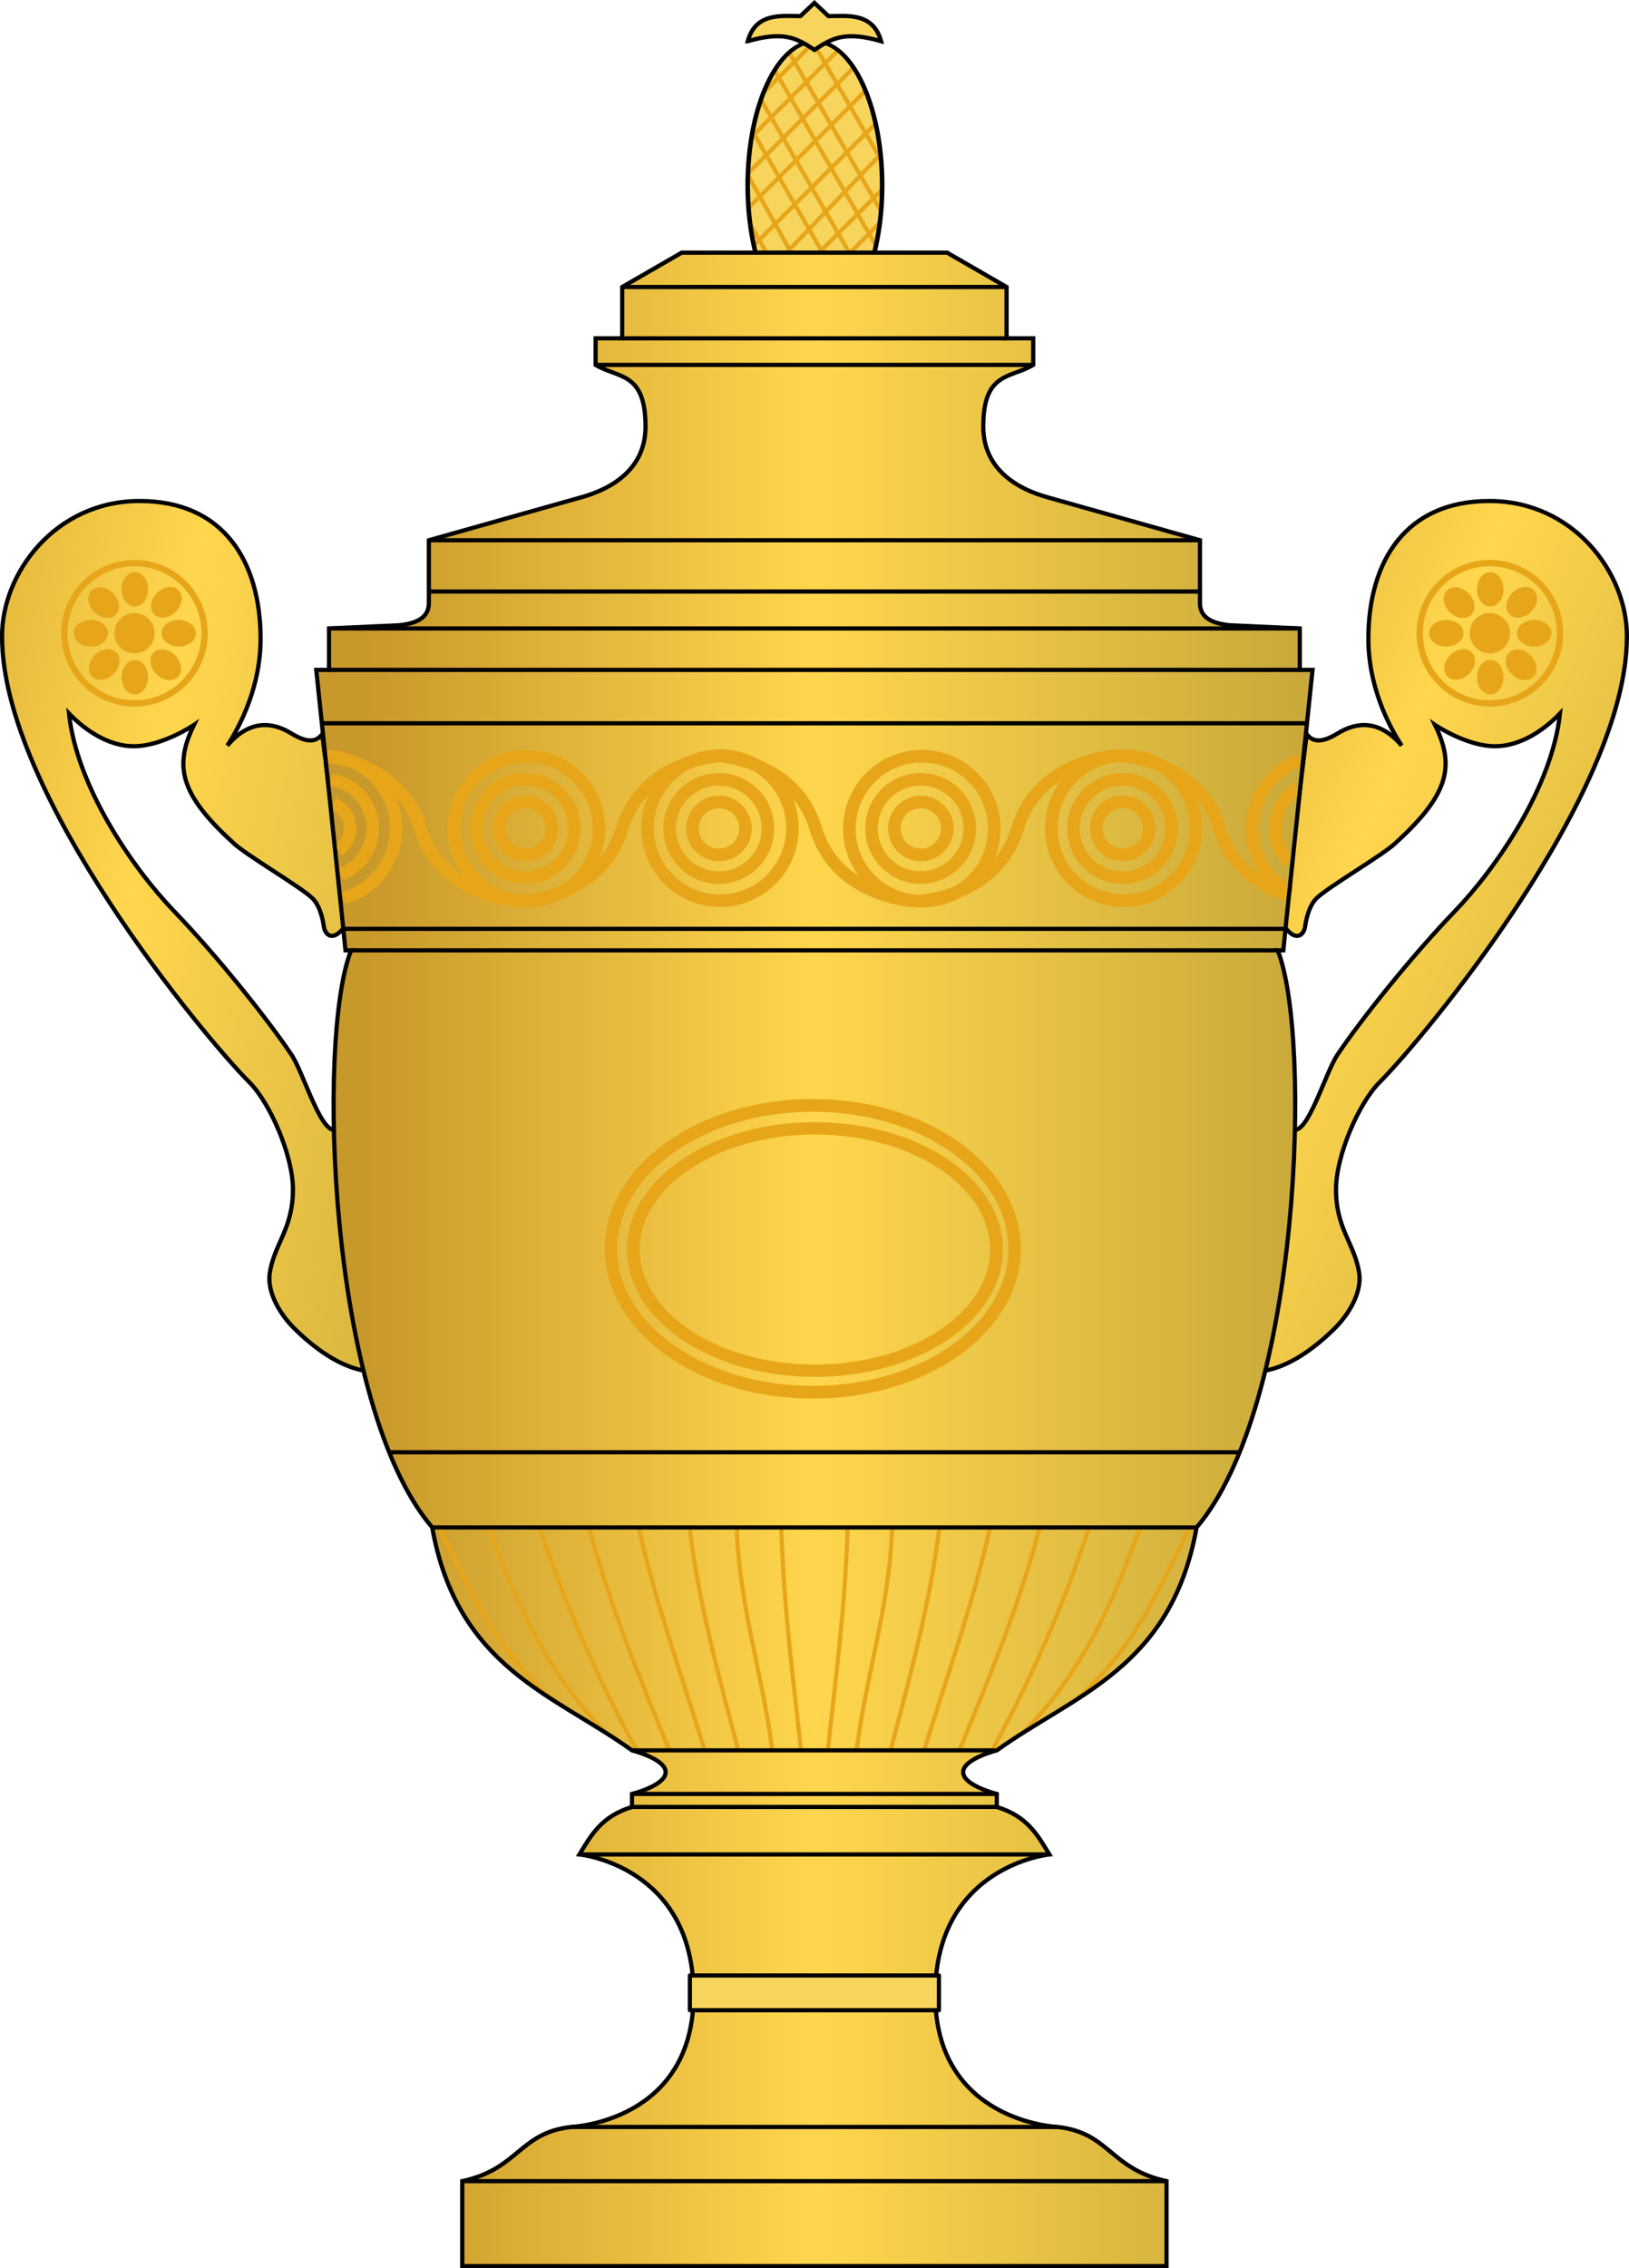 <?xml version="1.0" encoding="UTF-8" standalone="no"?>
<!-- Created with Inkscape (http://www.inkscape.org/) -->

<svg
   xmlns:dc="http://purl.org/dc/elements/1.1/"
   xmlns:cc="http://creativecommons.org/ns#"
   xmlns:rdf="http://www.w3.org/1999/02/22-rdf-syntax-ns#"
   xmlns:svg="http://www.w3.org/2000/svg"
   xmlns="http://www.w3.org/2000/svg"
   xmlns:xlink="http://www.w3.org/1999/xlink"
   xmlns:sodipodi="http://sodipodi.sourceforge.net/DTD/sodipodi-0.dtd"
   xmlns:inkscape="http://www.inkscape.org/namespaces/inkscape"
   sodipodi:docname="Wimbledon_Trophy_(Wimbledon_-_Gentlemen's_single).svg"
   inkscape:version="0.48.1 "
   version="1.1"
   id="svg2"
   height="539.031"
   width="387.312">
  <defs
     id="defs4">
    <linearGradient
       id="linearGradient3948">
      <stop
         style="stop-color:#c7982a;stop-opacity:1;"
         offset="0"
         id="stop3950" />
      <stop
         id="stop3873"
         offset="0.461"
         style="stop-color:#ffd64d;stop-opacity:1;" />
      <stop
         style="stop-color:#c4a538;stop-opacity:1;"
         offset="1"
         id="stop3952" />
    </linearGradient>
    <linearGradient
       inkscape:collect="always"
       xlink:href="#linearGradient3948"
       id="linearGradient3871"
       x1="-416.743"
       y1="531.725"
       x2="-183.858"
       y2="531.725"
       gradientUnits="userSpaceOnUse" />
    <linearGradient
       inkscape:collect="always"
       xlink:href="#linearGradient3948"
       id="linearGradient3897"
       x1="-570.741"
       y1="421.195"
       x2="-354.389"
       y2="464.184"
       gradientUnits="userSpaceOnUse" />
    <linearGradient
       inkscape:collect="always"
       xlink:href="#linearGradient3948"
       id="linearGradient3905"
       x1="-313.121"
       y1="162.382"
       x2="-117.832"
       y2="247.051"
       gradientUnits="userSpaceOnUse" />
  </defs>
  <sodipodi:namedview
     id="base"
     pagecolor="#ffffff"
     bordercolor="#666666"
     borderopacity="1.0"
     inkscape:pageopacity="0.0"
     inkscape:pageshadow="2"
     inkscape:zoom="0.47700447"
     inkscape:cx="270.5992"
     inkscape:cy="-31.01905"
     inkscape:document-units="px"
     inkscape:current-layer="layer1"
     showgrid="false"
     fit-margin-top="0"
     fit-margin-left="0"
     fit-margin-right="0"
     fit-margin-bottom="0"
     showguides="true"
     inkscape:guide-bbox="true"
     inkscape:window-width="1920"
     inkscape:window-height="1138"
     inkscape:window-x="-8"
     inkscape:window-y="-8"
     inkscape:window-maximized="1"
     inkscape:snap-bbox="true"
     inkscape:object-nodes="true"
     inkscape:snap-global="false" />
  <g
     inkscape:label="Calque 1"
     inkscape:groupmode="layer"
     id="layer1"
     transform="translate(503.282,-232.438)">
    <path
       sodipodi:type="arc"
       style="color:#000000;fill:#f7d55d;fill-opacity:1;fill-rule:nonzero;stroke:none;stroke-width:1.092;marker:none;visibility:visible;display:inline;overflow:visible;enable-background:accumulate"
       id="path3973"
       sodipodi:cx="-771.48126"
       sodipodi:cy="58.405964"
       sodipodi:rx="15.985175"
       sodipodi:ry="40.749096"
       d="m -755.496,58.406 c 0,22.505 -7.157,40.749 -15.985,40.749 -8.828,0 -15.985,-18.244 -15.985,-40.749 0,-22.505 7.157,-40.749 15.985,-40.749 8.828,0 15.985,18.244 15.985,40.749 z"
       transform="matrix(1,0,0,0.839,461.956,227.478)" />
    <path
       style="fill:none;stroke:#e7a61a;stroke-width:1px;stroke-linecap:butt;stroke-linejoin:miter;stroke-opacity:1"
       d="m -362.444,21.566 21.665,37.393"
       id="path4282"
       inkscape:connector-curvature="0"
       transform="translate(46.935,223.591)"
       sodipodi:nodetypes="cc" />
    <path
       style="fill:none;stroke:#e7a61a;stroke-width:1px;stroke-linecap:butt;stroke-linejoin:miter;stroke-opacity:1"
       d="m -365.965,25.643 23.869,41.342"
       id="path4284"
       inkscape:connector-curvature="0"
       transform="translate(46.935,223.591)" />
    <path
       style="fill:none;stroke:#e7a61a;stroke-width:1px;stroke-linecap:butt;stroke-linejoin:miter;stroke-opacity:1"
       d="m -369.3,32.499 20.893,36.188"
       id="path4286"
       inkscape:connector-curvature="0"
       transform="translate(46.935,223.591)" />
    <path
       style="fill:none;stroke:#e7a61a;stroke-width:1px;stroke-linecap:butt;stroke-linejoin:miter;stroke-opacity:1"
       d="m -371.153,40.281 16.412,28.426"
       id="path4288"
       inkscape:connector-curvature="0"
       transform="translate(46.935,223.591)" />
    <path
       style="fill:none;stroke:#e7a61a;stroke-width:1px;stroke-linecap:butt;stroke-linejoin:miter;stroke-opacity:1"
       d="m -372.451,50.38 10.399,18.597"
       id="path4290"
       inkscape:connector-curvature="0"
       transform="translate(46.935,223.591)"
       sodipodi:nodetypes="cc" />
    <path
       style="fill:none;stroke:#e7a61a;stroke-width:1px;stroke-linecap:butt;stroke-linejoin:miter;stroke-opacity:1"
       d="m -371.895,62.054 3.911,6.815"
       id="path4292"
       inkscape:connector-curvature="0"
       transform="translate(46.935,223.591)"
       sodipodi:nodetypes="cc" />
    <path
       style="fill:none;stroke:#e7a61a;stroke-width:1px;stroke-linecap:butt;stroke-linejoin:miter;stroke-opacity:1"
       d="m -356.144,20.269 14.976,25.807"
       id="path4294"
       inkscape:connector-curvature="0"
       transform="translate(46.935,223.591)"
       sodipodi:nodetypes="cc" />
    <path
       style="fill:none;stroke:#e7a61a;stroke-width:1px;stroke-linecap:butt;stroke-linejoin:miter;stroke-opacity:1"
       d="m -350.956,20.825 -20.198,20.198"
       id="path4296"
       inkscape:connector-curvature="0"
       transform="translate(46.935,223.591)" />
    <path
       style="fill:none;stroke:#e7a61a;stroke-width:1px;stroke-linecap:butt;stroke-linejoin:miter;stroke-opacity:1"
       d="m -347.25,24.901 -25.015,25.015"
       id="path4298"
       inkscape:connector-curvature="0"
       transform="translate(46.935,223.591)" />
    <path
       style="fill:none;stroke:#e7a61a;stroke-width:1px;stroke-linecap:butt;stroke-linejoin:miter;stroke-opacity:1"
       d="M -344.47,30.46 -372.358,58.348"
       id="path4300"
       inkscape:connector-curvature="0"
       transform="translate(46.935,223.591)"
       sodipodi:nodetypes="cc" />
    <path
       style="fill:none;stroke:#e7a61a;stroke-width:1px;stroke-linecap:butt;stroke-linejoin:miter;stroke-opacity:1"
       d="m -342.062,38.243 -28.721,28.721"
       id="path4302"
       inkscape:connector-curvature="0"
       transform="translate(46.935,223.591)" />
    <path
       style="fill:none;stroke:#e7a61a;stroke-width:1px;stroke-linecap:butt;stroke-linejoin:miter;stroke-opacity:1"
       d="m -340.764,45.47 -22.467,23.44"
       id="path4304"
       inkscape:connector-curvature="0"
       transform="translate(46.935,223.591)"
       sodipodi:nodetypes="cc" />
    <path
       style="fill:none;stroke:#e7a61a;stroke-width:1px;stroke-linecap:butt;stroke-linejoin:miter;stroke-opacity:1"
       d="m -340.579,53.993 -14.824,14.824"
       id="path4306"
       inkscape:connector-curvature="0"
       transform="translate(46.935,223.591)" />
    <path
       style="fill:none;stroke:#e7a61a;stroke-width:1px;stroke-linecap:butt;stroke-linejoin:miter;stroke-opacity:1"
       d="m -341.135,61.868 -6.902,6.995"
       id="path4308"
       inkscape:connector-curvature="0"
       transform="translate(46.935,223.591)"
       sodipodi:nodetypes="cc" />
    <path
       style="fill:none;stroke:#e7a61a;stroke-width:1px;stroke-linecap:butt;stroke-linejoin:miter;stroke-opacity:1"
       d="m -321.902,254.607 11.257,-11.257"
       id="path4310"
       inkscape:connector-curvature="0" />
    <path
       sodipodi:nodetypes="sscccccsccscssccsssscs"
       inkscape:connector-curvature="0"
       id="path3047"
       d="m -470.104,351.498 c 20.052,0 28.632,14.435 28.781,32.344 0.097,11.616 -4.867,21.119 -7.906,25.781 2.709,-3.229 7.828,-7.375 15.125,-2.938 2.868,1.739 5.574,2.673 7.438,0.25 l 5.603,45.312 c -3.123,4.502 -4.994,2.197 -5.228,0.344 0,0 -0.504,-4.473 -2.656,-6.625 -2.704,-2.704 -16.173,-10.517 -18.938,-13.281 -12.64,-11.522 -14.046,-18.22 -9.281,-27.969 0,0 -7.341,4.961 -14.062,5.062 -6.721,0.101 -12.541,-4.532 -15.656,-7.781 1.868,17.446 15.068,36.677 25.125,47.125 10.419,10.824 22.422,25.963 27.781,33.969 3.009,4.495 7.239,19.814 10.844,17.656 l 7.469,57.594 c -6.831,-0.804 -13.354,-5.917 -17.812,-10.375 -2.988,-2.988 -6.408,-8.256 -5.656,-13.062 1.086,-6.943 5.537,-10.465 5.5,-19.875 -0.032,-8.049 -5.438,-20.469 -10.344,-25.375 -10.545,-10.545 -58.812,-68.508 -58.812,-105.875 -0.13,-15.062 12.636,-32.281 32.688,-32.281 z"
       style="fill:url(#linearGradient3897);stroke:#000000;stroke-width:1px;stroke-linecap:butt;stroke-linejoin:miter;stroke-opacity:1;fill-opacity:1" />
    <path
       style="fill:url(#linearGradient3905);stroke:#000000;stroke-width:1px;stroke-linecap:butt;stroke-linejoin:miter;stroke-opacity:1;fill-opacity:1"
       d="m -196.094,127.906 c -20.052,0 -28.632,14.435 -28.781,32.344 -0.097,11.616 4.867,21.119 7.906,25.781 -2.709,-3.229 -7.828,-7.375 -15.125,-2.938 -2.868,1.739 -5.574,2.673 -7.438,0.25 l -5.603,45.312 c 3.123,4.502 4.994,2.197 5.228,0.344 0,0 0.504,-4.473 2.656,-6.625 2.704,-2.704 16.173,-10.517 18.938,-13.281 12.64,-11.522 14.046,-18.22 9.281,-27.969 0,0 7.341,4.961 14.062,5.062 6.721,0.101 12.541,-4.532 15.656,-7.781 -1.868,17.446 -15.068,36.677 -25.125,47.125 -10.419,10.824 -22.422,25.963 -27.781,33.969 -3.009,4.495 -7.239,19.814 -10.844,17.656 l -7.469,57.594 c 6.831,-0.804 13.354,-5.917 17.812,-10.375 2.988,-2.988 6.408,-8.256 5.656,-13.062 -1.086,-6.943 -5.537,-10.465 -5.5,-19.875 0.032,-8.049 5.438,-20.469 10.344,-25.375 10.545,-10.545 58.812,-68.508 58.812,-105.875 0.13,-15.062 -12.636,-32.281 -32.688,-32.281 z"
       id="path3042"
       inkscape:connector-curvature="0"
       sodipodi:nodetypes="sscccccsccscssccsssscs"
       transform="translate(46.935,223.591)" />
    <path
       transform="matrix(1,0,0,0.839,461.956,227.478)"
       d="m -755.496,58.406 c 0,22.505 -7.157,40.749 -15.985,40.749 -8.828,0 -15.985,-18.244 -15.985,-40.749 0,-22.505 7.157,-40.749 15.985,-40.749 8.828,0 15.985,18.244 15.985,40.749 z"
       sodipodi:ry="40.749096"
       sodipodi:rx="15.985175"
       sodipodi:cy="58.405964"
       sodipodi:cx="-771.48126"
       id="path4346"
       style="color:#000000;fill:none;stroke:#000000;stroke-width:1.092;stroke-linecap:butt;stroke-linejoin:round;stroke-miterlimit:4;stroke-opacity:1;stroke-dasharray:none;stroke-dashoffset:0;marker:none;visibility:visible;display:inline;overflow:visible;enable-background:accumulate"
       sodipodi:type="arc" />
    <path
       sodipodi:nodetypes="ccczccczccccccccccccsccccccccccscccccccccccczccczcccc"
       inkscape:connector-curvature="0"
       id="path2996"
       d="m -393.376,770.97 0,-20.184 c 13.499,-2.942 13.514,-11.5 25.895,-12.881 0,0 29.238,-1.158 29.105,-31.619 -0.134,-30.462 -27.143,-33.143 -27.143,-33.143 2.755,-4.507 5.179,-9.073 12.5,-11.286 l 0,-3.089 c 0,0 8,-2.002 8,-5.179 0,-3.177 -8,-5.179 -8,-5.179 -18.541,-13.328 -41.536,-19.53 -47.5,-52.982 -24.747,-28.908 -27.514,-116.526 -19.286,-137.143 l -1.34,0 -0.758,-7.535 -6.187,-59.114 3.03,0 0,-9.849 16.668,-0.758 c 5.859,-0.573 7.071,-2.968 7.071,-5.303 l 0,-14.9 35.86,-10.102 c 8.35,-2.237 15.657,-7.258 15.657,-16.92 0,-13.076 -6.517,-11.419 -11.869,-14.647 l 0,-6.313 6.332,0 0,-12.202 14.137,-8.162 63.107,0 14.137,8.162 0,12.202 6.332,0 0,6.313 c -5.352,3.229 -11.869,1.571 -11.869,14.647 0,9.662 7.307,14.683 15.657,16.92 l 35.86,10.102 0,14.9 c 0,2.336 1.212,4.73 7.071,5.303 l 16.668,0.758 0,9.849 3.03,0 -6.187,59.114 -0.758,7.535 -1.34,0 c 8.229,20.617 5.461,108.234 -19.286,137.143 -5.964,33.452 -28.959,39.654 -47.5,52.982 0,0 -8,2.002 -8,5.179 0,3.177 8,5.179 8,5.179 l 0,3.089 c 7.321,2.213 9.745,6.778 12.5,11.286 0,0 -27.009,2.681 -27.143,33.143 -0.134,30.462 29.105,31.619 29.105,31.619 12.382,1.38 12.397,9.938 25.895,12.881 l 0,20.184 z"
       style="fill:url(#linearGradient3871);fill-opacity:1;stroke:none" />
    <g
       id="g3930"
       transform="matrix(-1,0,0,1,-619.285,0)">
      <path
         sodipodi:nodetypes="cc"
         style="fill:none;stroke:#e7a61a;stroke-width:1px;stroke-linecap:butt;stroke-linejoin:miter;stroke-opacity:1"
         d="m -317.518,595.543 c 0.53,18.835 2.818,35.471 4.655,52.672"
         id="path3932"
         inkscape:connector-curvature="0" />
      <path
         style="fill:none;stroke:#e7a61a;stroke-width:1px;stroke-linecap:butt;stroke-linejoin:miter;stroke-opacity:1"
         d="m -328.096,595.543 c 0.455,17.737 6.199,35.285 8.401,52.672"
         id="path3934"
         inkscape:connector-curvature="0"
         sodipodi:nodetypes="cc" />
      <path
         style="fill:none;stroke:#e7a61a;stroke-width:1px;stroke-linecap:butt;stroke-linejoin:miter;stroke-opacity:1"
         d="m -339.33,595.543 c 2.155,17.749 6.976,35.402 11.565,52.803"
         id="path3936"
         inkscape:connector-curvature="0"
         sodipodi:nodetypes="cc" />
      <path
         style="fill:none;stroke:#e7a61a;stroke-width:1px;stroke-linecap:butt;stroke-linejoin:miter;stroke-opacity:1"
         d="m -335.757,648.346 c -5.317,-17.408 -11.704,-35.047 -15.627,-52.803"
         id="path3938"
         inkscape:connector-curvature="0"
         sodipodi:nodetypes="cc" />
      <path
         style="fill:none;stroke:#e7a61a;stroke-width:1px;stroke-linecap:butt;stroke-linejoin:miter;stroke-opacity:1"
         d="m -363.176,595.543 c 4.668,17.89 11.935,35.608 19.033,52.803"
         id="path3940"
         inkscape:connector-curvature="0"
         sodipodi:nodetypes="cc" />
      <path
         style="fill:none;stroke:#e7a61a;stroke-width:1px;stroke-linecap:butt;stroke-linejoin:miter;stroke-opacity:1"
         d="m -374.969,595.412 c 6.106,18.501 13.812,36.18 23.061,52.935"
         id="path3942"
         inkscape:connector-curvature="0"
         sodipodi:nodetypes="cc" />
      <path
         style="fill:none;stroke:#e7a61a;stroke-width:1px;stroke-linecap:butt;stroke-linejoin:miter;stroke-opacity:1"
         d="m -387.023,595.674 c 6.489,17.458 12.941,33.179 27.727,48.57"
         id="path3944"
         inkscape:connector-curvature="0"
         sodipodi:nodetypes="cc" />
      <path
         style="fill:none;stroke:#e7a61a;stroke-width:1px;stroke-linecap:butt;stroke-linejoin:miter;stroke-opacity:1"
         d="m -398.815,595.543 c 7.545,14.896 12.565,27.979 26.933,40.823"
         id="path3946"
         inkscape:connector-curvature="0"
         sodipodi:nodetypes="cc" />
    </g>
    <path
       style="fill:none;stroke:#000000;stroke-width:1px;stroke-linecap:butt;stroke-linejoin:miter;stroke-opacity:1"
       d="m -412.453,449.552 111.739,0"
       id="path3000"
       inkscape:connector-curvature="0"
       transform="translate(46.935,223.591)" />
    <path
       style="fill:none;stroke:#000000;stroke-width:1px;stroke-linecap:butt;stroke-linejoin:miter;stroke-opacity:1"
       d="m -399.953,438.266 86.739,0"
       id="path3002"
       inkscape:connector-curvature="0"
       transform="translate(46.935,223.591)" />
    <path
       style="fill:none;stroke:#000000;stroke-width:1px;stroke-linecap:butt;stroke-linejoin:miter;stroke-opacity:1"
       d="m -399.953,435.177 86.739,0"
       id="path3004"
       inkscape:connector-curvature="0"
       transform="translate(46.935,223.591)" />
    <path
       style="fill:none;stroke:#000000;stroke-width:1px;stroke-linecap:butt;stroke-linejoin:miter;stroke-opacity:1"
       d="m -440.311,527.194 167.453,0"
       id="path3006"
       inkscape:connector-curvature="0"
       transform="translate(46.935,223.591)" />
    <path
       style="fill:none;stroke:#000000;stroke-width:1px;stroke-linecap:butt;stroke-linejoin:miter;stroke-opacity:1"
       d="m -414.415,514.314 115.662,0"
       id="path3008"
       inkscape:connector-curvature="0"
       transform="translate(46.935,223.591)" />
    <path
       style="fill:none;stroke:#000000;stroke-width:1px;stroke-linecap:butt;stroke-linejoin:miter;stroke-opacity:1"
       d="m -457.857,353.98 202.143,0"
       id="path3012"
       inkscape:connector-curvature="0"
       transform="translate(46.935,223.591)" />
    <path
       style="fill:none;stroke:#000000;stroke-width:1px;stroke-linecap:butt;stroke-linejoin:miter;stroke-opacity:1"
       d="m -466.739,234.694 220.311,0"
       id="path3014"
       inkscape:connector-curvature="0"
       transform="translate(46.935,223.591)"
       sodipodi:nodetypes="cc" />
    <path
       style="fill:none;stroke:#000000;stroke-width:1px;stroke-linecap:butt;stroke-linejoin:miter;stroke-opacity:1"
       d="m -471.994,168.046 230.82,0"
       id="path3016"
       inkscape:connector-curvature="0"
       transform="translate(46.935,223.591)" />
    <path
       style="fill:none;stroke:#000000;stroke-width:1px;stroke-linecap:butt;stroke-linejoin:miter;stroke-opacity:1"
       d="m -448.255,137.236 183.343,0"
       id="path3020"
       inkscape:connector-curvature="0"
       transform="translate(46.935,223.591)" />
    <path
       style="fill:none;stroke:#000000;stroke-width:1px;stroke-linecap:butt;stroke-linejoin:miter;stroke-opacity:1"
       d="m -408.607,95.567 104.046,0"
       id="path3022"
       inkscape:connector-curvature="0"
       transform="translate(46.935,223.591)" />
    <path
       style="fill:none;stroke:#000000;stroke-width:1px;stroke-linecap:butt;stroke-linejoin:miter;stroke-opacity:1"
       d="m -402.275,89.254 91.382,0"
       id="path3024"
       inkscape:connector-curvature="0"
       transform="translate(46.935,223.591)" />
    <path
       style="fill:none;stroke:#000000;stroke-width:1px;stroke-linecap:butt;stroke-linejoin:miter;stroke-opacity:1"
       d="m -402.275,77.052 91.382,0"
       id="path3026"
       inkscape:connector-curvature="0"
       transform="translate(46.935,223.591)" />
    <path
       sodipodi:type="arc"
       style="color:#000000;fill:#e20909;fill-opacity:0;fill-rule:nonzero;stroke:#e7a61a;stroke-width:2.795;stroke-linecap:butt;stroke-linejoin:round;stroke-miterlimit:4;stroke-opacity:1;stroke-dasharray:none;stroke-dashoffset:0;marker:none;visibility:visible;display:inline;overflow:visible;enable-background:accumulate"
       id="path3049"
       sodipodi:cx="-785.64612"
       sodipodi:cy="306.58313"
       sodipodi:rx="39.39595"
       sodipodi:ry="27.400389"
       d="m -746.25,306.583 c 0,15.133 -17.638,27.4 -39.396,27.4 -21.758,0 -39.396,-12.268 -39.396,-27.4 0,-15.133 17.638,-27.4 39.396,-27.4 21.758,0 39.396,12.268 39.396,27.4 z"
       transform="matrix(1.096,0,0,1.051,551.54,207.166)" />
    <path
       transform="matrix(1.218,0,0,1.244,646.88,147.828)"
       d="m -746.25,306.583 c 0,15.133 -17.638,27.4 -39.396,27.4 -21.758,0 -39.396,-12.268 -39.396,-27.4 0,-15.133 17.638,-27.4 39.396,-27.4 21.758,0 39.396,12.268 39.396,27.4 z"
       sodipodi:ry="27.400389"
       sodipodi:rx="39.39595"
       sodipodi:cy="306.58313"
       sodipodi:cx="-785.64612"
       id="path3051"
       style="color:#000000;fill:#e20909;fill-opacity:0;fill-rule:nonzero;stroke:#e7a61a;stroke-width:2.437;stroke-linecap:butt;stroke-linejoin:round;stroke-miterlimit:4;stroke-opacity:1;stroke-dasharray:none;stroke-dashoffset:0;marker:none;visibility:visible;display:inline;overflow:visible;enable-background:accumulate"
       sodipodi:type="arc" />
    <path
       style="color:#000000;fill:none;stroke:#e7a61a;stroke-width:3;stroke-linecap:butt;stroke-linejoin:round;stroke-miterlimit:4;stroke-opacity:1;stroke-dasharray:none;stroke-dashoffset:0;marker:none;visibility:visible;display:inline;overflow:visible;enable-background:accumulate"
       d="m -422.784,434.498 c 1.655,-1.135 2.75,-3.029 2.75,-5.188 0,-2.63 -1.616,-4.869 -3.906,-5.812"
       id="path3841"
       inkscape:connector-curvature="0"
       sodipodi:nodetypes="csc" />
    <path
       style="color:#000000;fill:none;stroke:#e7a61a;stroke-width:3;stroke-linecap:butt;stroke-linejoin:round;stroke-miterlimit:4;stroke-opacity:1;stroke-dasharray:none;stroke-dashoffset:0;marker:none;visibility:visible;display:inline;overflow:visible;enable-background:accumulate"
       d="m -422.19,440.216 c 4.399,-1.673 7.531,-5.92 7.531,-10.906 0,-5.827 -4.294,-10.656 -9.875,-11.531"
       id="path3843"
       inkscape:connector-curvature="0"
       sodipodi:nodetypes="csc" />
    <path
       style="color:#000000;fill:none;stroke:#e7a61a;stroke-width:3;stroke-linecap:butt;stroke-linejoin:round;stroke-miterlimit:4;stroke-opacity:1;stroke-dasharray:none;stroke-dashoffset:0;marker:none;visibility:visible;display:inline;overflow:visible;enable-background:accumulate"
       d="m -421.596,445.873 c 7.204,-2.064 12.5,-8.695 12.5,-16.562 0,-9.111 -7.079,-16.566 -16.031,-17.188"
       id="path3845"
       inkscape:connector-curvature="0"
       sodipodi:nodetypes="csc" />
    <path
       style="fill:none;stroke:#e7a61a;stroke-width:3;stroke-linecap:butt;stroke-linejoin:miter;stroke-miterlimit:4;stroke-opacity:1;stroke-dasharray:none"
       d="m -426.341,412.079 c 0,0 18.138,1.054 23,17.233 4.862,16.179 23,17.233 23,17.233"
       id="path3853"
       inkscape:connector-curvature="0"
       sodipodi:nodetypes="czc" />
    <g
       id="g3871"
       transform="matrix(1,0,0,-1,386.518,866.624)"
       style="fill:none;stroke:#e7a61a;stroke-opacity:1">
      <path
         transform="translate(46.379,223.221)"
         d="m -804.938,214.091 c 0,3.479 -2.821,6.3 -6.3,6.3 -3.479,0 -6.3,-2.821 -6.3,-6.3 0,-3.479 2.821,-6.3 6.3,-6.3 3.479,0 6.3,2.821 6.3,6.3 z"
         sodipodi:ry="6.3001585"
         sodipodi:rx="6.3001585"
         sodipodi:cy="214.0914"
         sodipodi:cx="-811.2381"
         id="path3873"
         style="color:#000000;fill:none;stroke:#e7a61a;stroke-width:3;stroke-linecap:butt;stroke-linejoin:round;stroke-miterlimit:4;stroke-opacity:1;stroke-dasharray:none;stroke-dashoffset:0;marker:none;visibility:visible;display:inline;overflow:visible;enable-background:accumulate"
         sodipodi:type="arc" />
      <path
         sodipodi:type="arc"
         style="color:#000000;fill:none;stroke:#e7a61a;stroke-width:1.619;stroke-linecap:butt;stroke-linejoin:round;stroke-miterlimit:4;stroke-opacity:1;stroke-dasharray:none;stroke-dashoffset:0;marker:none;visibility:visible;display:inline;overflow:visible;enable-background:accumulate"
         id="path3875"
         sodipodi:cx="-811.2381"
         sodipodi:cy="214.0914"
         sodipodi:rx="6.3001585"
         sodipodi:ry="6.3001585"
         d="m -804.938,214.091 c 0,3.479 -2.821,6.3 -6.3,6.3 -3.479,0 -6.3,-2.821 -6.3,-6.3 0,-3.479 2.821,-6.3 6.3,-6.3 3.479,0 6.3,2.821 6.3,6.3 z"
         transform="matrix(1.853,0,0,1.853,738.318,40.613)" />
      <path
         transform="matrix(2.735,0,0,2.735,1454.116,-148.291)"
         d="m -804.938,214.091 c 0,3.479 -2.821,6.3 -6.3,6.3 -3.479,0 -6.3,-2.821 -6.3,-6.3 0,-3.479 2.821,-6.3 6.3,-6.3 3.479,0 6.3,2.821 6.3,6.3 z"
         sodipodi:ry="6.3001585"
         sodipodi:rx="6.3001585"
         sodipodi:cy="214.0914"
         sodipodi:cx="-811.2381"
         id="path3877"
         style="color:#000000;fill:none;stroke:#e7a61a;stroke-width:1.097;stroke-linecap:butt;stroke-linejoin:round;stroke-miterlimit:4;stroke-opacity:1;stroke-dasharray:none;stroke-dashoffset:0;marker:none;visibility:visible;display:inline;overflow:visible;enable-background:accumulate"
         sodipodi:type="arc" />
      <path
         sodipodi:nodetypes="czc"
         transform="translate(46.935,223.591)"
         inkscape:connector-curvature="0"
         id="path3879"
         d="m -811.794,196.488 c 0,0 18.138,1.054 23,17.233 4.862,16.179 23,17.233 23,17.233"
         style="fill:none;stroke:#e7a61a;stroke-width:3;stroke-linecap:butt;stroke-linejoin:miter;stroke-miterlimit:4;stroke-opacity:1;stroke-dasharray:none" />
    </g>
    <g
       transform="translate(432.518,-8)"
       id="g3881"
       style="fill:none;stroke:#e7a61a;stroke-opacity:1">
      <path
         sodipodi:type="arc"
         style="color:#000000;fill:none;stroke:#e7a61a;stroke-width:3;stroke-linecap:butt;stroke-linejoin:round;stroke-miterlimit:4;stroke-opacity:1;stroke-dasharray:none;stroke-dashoffset:0;marker:none;visibility:visible;display:inline;overflow:visible;enable-background:accumulate"
         id="path3883"
         sodipodi:cx="-811.2381"
         sodipodi:cy="214.0914"
         sodipodi:rx="6.3001585"
         sodipodi:ry="6.3001585"
         d="m -804.938,214.091 c 0,3.479 -2.821,6.3 -6.3,6.3 -3.479,0 -6.3,-2.821 -6.3,-6.3 0,-3.479 2.821,-6.3 6.3,-6.3 3.479,0 6.3,2.821 6.3,6.3 z"
         transform="translate(46.379,223.221)" />
      <path
         transform="matrix(1.853,0,0,1.853,738.318,40.613)"
         d="m -804.938,214.091 c 0,3.479 -2.821,6.3 -6.3,6.3 -3.479,0 -6.3,-2.821 -6.3,-6.3 0,-3.479 2.821,-6.3 6.3,-6.3 3.479,0 6.3,2.821 6.3,6.3 z"
         sodipodi:ry="6.3001585"
         sodipodi:rx="6.3001585"
         sodipodi:cy="214.0914"
         sodipodi:cx="-811.2381"
         id="path3885"
         style="color:#000000;fill:none;stroke:#e7a61a;stroke-width:1.619;stroke-linecap:butt;stroke-linejoin:round;stroke-miterlimit:4;stroke-opacity:1;stroke-dasharray:none;stroke-dashoffset:0;marker:none;visibility:visible;display:inline;overflow:visible;enable-background:accumulate"
         sodipodi:type="arc" />
      <path
         sodipodi:type="arc"
         style="color:#000000;fill:none;stroke:#e7a61a;stroke-width:1.097;stroke-linecap:butt;stroke-linejoin:round;stroke-miterlimit:4;stroke-opacity:1;stroke-dasharray:none;stroke-dashoffset:0;marker:none;visibility:visible;display:inline;overflow:visible;enable-background:accumulate"
         id="path3887"
         sodipodi:cx="-811.2381"
         sodipodi:cy="214.0914"
         sodipodi:rx="6.3001585"
         sodipodi:ry="6.3001585"
         d="m -804.938,214.091 c 0,3.479 -2.821,6.3 -6.3,6.3 -3.479,0 -6.3,-2.821 -6.3,-6.3 0,-3.479 2.821,-6.3 6.3,-6.3 3.479,0 6.3,2.821 6.3,6.3 z"
         transform="matrix(2.735,0,0,2.735,1454.116,-148.291)" />
      <path
         style="fill:none;stroke:#e7a61a;stroke-width:3;stroke-linecap:butt;stroke-linejoin:miter;stroke-miterlimit:4;stroke-opacity:1;stroke-dasharray:none"
         d="m -811.794,196.488 c 0,0 18.138,1.054 23,17.233 4.862,16.179 23,17.233 23,17.233"
         id="path3889"
         inkscape:connector-curvature="0"
         transform="translate(46.935,223.591)"
         sodipodi:nodetypes="czc" />
    </g>
    <g
       id="g3901"
       transform="matrix(1,0,0,-1,480.518,866.624)"
       style="fill:none;stroke:#e7a61a;stroke-opacity:1">
      <path
         transform="translate(46.379,223.221)"
         d="m -804.938,214.091 c 0,3.479 -2.821,6.3 -6.3,6.3 -3.479,0 -6.3,-2.821 -6.3,-6.3 0,-3.479 2.821,-6.3 6.3,-6.3 3.479,0 6.3,2.821 6.3,6.3 z"
         sodipodi:ry="6.3001585"
         sodipodi:rx="6.3001585"
         sodipodi:cy="214.0914"
         sodipodi:cx="-811.2381"
         id="path3903"
         style="color:#000000;fill:none;stroke:#e7a61a;stroke-width:3;stroke-linecap:butt;stroke-linejoin:round;stroke-miterlimit:4;stroke-opacity:1;stroke-dasharray:none;stroke-dashoffset:0;marker:none;visibility:visible;display:inline;overflow:visible;enable-background:accumulate"
         sodipodi:type="arc" />
      <path
         sodipodi:type="arc"
         style="color:#000000;fill:none;stroke:#e7a61a;stroke-width:1.619;stroke-linecap:butt;stroke-linejoin:round;stroke-miterlimit:4;stroke-opacity:1;stroke-dasharray:none;stroke-dashoffset:0;marker:none;visibility:visible;display:inline;overflow:visible;enable-background:accumulate"
         id="path3905"
         sodipodi:cx="-811.2381"
         sodipodi:cy="214.0914"
         sodipodi:rx="6.3001585"
         sodipodi:ry="6.3001585"
         d="m -804.938,214.091 c 0,3.479 -2.821,6.3 -6.3,6.3 -3.479,0 -6.3,-2.821 -6.3,-6.3 0,-3.479 2.821,-6.3 6.3,-6.3 3.479,0 6.3,2.821 6.3,6.3 z"
         transform="matrix(1.853,0,0,1.853,738.318,40.613)" />
      <path
         transform="matrix(2.735,0,0,2.735,1454.116,-148.291)"
         d="m -804.938,214.091 c 0,3.479 -2.821,6.3 -6.3,6.3 -3.479,0 -6.3,-2.821 -6.3,-6.3 0,-3.479 2.821,-6.3 6.3,-6.3 3.479,0 6.3,2.821 6.3,6.3 z"
         sodipodi:ry="6.3001585"
         sodipodi:rx="6.3001585"
         sodipodi:cy="214.0914"
         sodipodi:cx="-811.2381"
         id="path3907"
         style="color:#000000;fill:none;stroke:#e7a61a;stroke-width:1.097;stroke-linecap:butt;stroke-linejoin:round;stroke-miterlimit:4;stroke-opacity:1;stroke-dasharray:none;stroke-dashoffset:0;marker:none;visibility:visible;display:inline;overflow:visible;enable-background:accumulate"
         sodipodi:type="arc" />
      <path
         sodipodi:nodetypes="czc"
         transform="translate(46.935,223.591)"
         inkscape:connector-curvature="0"
         id="path3909"
         d="m -811.794,196.488 c 0,0 18.138,1.054 23,17.233 4.862,16.179 23,17.233 23,17.233"
         style="fill:none;stroke:#e7a61a;stroke-width:3;stroke-linecap:butt;stroke-linejoin:miter;stroke-miterlimit:4;stroke-opacity:1;stroke-dasharray:none" />
    </g>
    <path
       transform="translate(574.897,215.221)"
       d="m -804.938,214.091 c 0,3.479 -2.821,6.3 -6.3,6.3 -3.479,0 -6.3,-2.821 -6.3,-6.3 0,-3.479 2.821,-6.3 6.3,-6.3 3.479,0 6.3,2.821 6.3,6.3 z"
       sodipodi:ry="6.3001585"
       sodipodi:rx="6.3001585"
       sodipodi:cy="214.0914"
       sodipodi:cx="-811.2381"
       id="path3913"
       style="color:#000000;fill:none;stroke:#e7a61a;stroke-width:3;stroke-linecap:butt;stroke-linejoin:round;stroke-miterlimit:4;stroke-opacity:1;stroke-dasharray:none;stroke-dashoffset:0;marker:none;visibility:visible;display:inline;overflow:visible;enable-background:accumulate"
       sodipodi:type="arc" />
    <path
       sodipodi:type="arc"
       style="color:#000000;fill:none;stroke:#e7a61a;stroke-width:1.619;stroke-linecap:butt;stroke-linejoin:round;stroke-miterlimit:4;stroke-opacity:1;stroke-dasharray:none;stroke-dashoffset:0;marker:none;visibility:visible;display:inline;overflow:visible;enable-background:accumulate"
       id="path3915"
       sodipodi:cx="-811.2381"
       sodipodi:cy="214.0914"
       sodipodi:rx="6.3001585"
       sodipodi:ry="6.3001585"
       d="m -804.938,214.091 c 0,3.479 -2.821,6.3 -6.3,6.3 -3.479,0 -6.3,-2.821 -6.3,-6.3 0,-3.479 2.821,-6.3 6.3,-6.3 3.479,0 6.3,2.821 6.3,6.3 z"
       transform="matrix(1.853,0,0,1.853,1266.835,32.613)" />
    <path
       transform="matrix(2.735,0,0,2.735,1982.633,-156.291)"
       d="m -804.938,214.091 c 0,3.479 -2.821,6.3 -6.3,6.3 -3.479,0 -6.3,-2.821 -6.3,-6.3 0,-3.479 2.821,-6.3 6.3,-6.3 3.479,0 6.3,2.821 6.3,6.3 z"
       sodipodi:ry="6.3001585"
       sodipodi:rx="6.3001585"
       sodipodi:cy="214.0914"
       sodipodi:cx="-811.2381"
       id="path3917"
       style="color:#000000;fill:none;stroke:#e7a61a;stroke-width:1.097;stroke-linecap:butt;stroke-linejoin:round;stroke-miterlimit:4;stroke-opacity:1;stroke-dasharray:none;stroke-dashoffset:0;marker:none;visibility:visible;display:inline;overflow:visible;enable-background:accumulate"
       sodipodi:type="arc" />
    <path
       style="fill:none;stroke:#e7a61a;stroke-width:3;stroke-linecap:butt;stroke-linejoin:miter;stroke-miterlimit:4;stroke-opacity:1;stroke-dasharray:none"
       d="m -236.341,412.079 c 0,0 18.138,1.054 23,17.233 2.867,9.541 10.351,13.822 16.01,15.729"
       id="path3919"
       inkscape:connector-curvature="0" />
    <path
       style="color:#000000;fill:none;stroke:#e7a61a;stroke-width:3;stroke-linecap:butt;stroke-linejoin:round;stroke-miterlimit:4;stroke-opacity:1;stroke-dasharray:none;stroke-dashoffset:0;marker:none;visibility:visible;display:inline;overflow:visible;enable-background:accumulate"
       d="m -195.002,419.716 c -3.032,2.108 -5,5.621 -5,9.594 0,3.095 1.191,5.911 3.156,8"
       id="path3925"
       inkscape:connector-curvature="0"
       sodipodi:nodetypes="csc" />
    <path
       style="color:#000000;fill:none;stroke:#e7a61a;stroke-width:3;stroke-linecap:butt;stroke-linejoin:round;stroke-miterlimit:4;stroke-opacity:1;stroke-dasharray:none;stroke-dashoffset:0;marker:none;visibility:visible;display:inline;overflow:visible;enable-background:accumulate"
       d="m -194.315,413.154 c -6.567,2.433 -11.25,8.744 -11.25,16.156 0,6.135 3.203,11.509 8.031,14.562 l 0.125,-1.125"
       id="path3927"
       inkscape:connector-curvature="0"
       sodipodi:nodetypes="cscc" />
    <path
       style="fill:none;stroke:#e7a61a;stroke-width:1px;stroke-linecap:butt;stroke-linejoin:miter;stroke-opacity:1"
       d="M -467.999,228.656"
       id="path3965"
       inkscape:connector-curvature="0"
       transform="translate(46.935,223.591)" />
    <path
       style="fill:none;stroke:#000000;stroke-width:1px;stroke-linecap:butt;stroke-linejoin:miter;stroke-opacity:1"
       d="m -244.641,229.587 -223.974,0"
       id="path3967"
       inkscape:connector-curvature="0"
       transform="translate(46.935,223.591)" />
    <path
       style="fill:none;stroke:#000000;stroke-width:1px;stroke-linecap:butt;stroke-linejoin:miter;stroke-opacity:1"
       d="m -473.716,180.738 233.939,0"
       id="path3969"
       inkscape:connector-curvature="0"
       transform="translate(46.935,223.591)" />
    <path
       style="fill:none;stroke:#000000;stroke-width:1px;stroke-linecap:butt;stroke-linejoin:miter;stroke-opacity:1"
       d="m -471.994,158.197 230.82,0"
       id="path3971"
       inkscape:connector-curvature="0"
       transform="translate(46.935,223.591)" />
    <path
       style="fill:none;stroke:#000000;stroke-width:1px;stroke-linecap:butt;stroke-linejoin:miter;stroke-opacity:1"
       d="m -265.066,149.422 -183.357,0 183.423,0"
       id="path3981"
       inkscape:connector-curvature="0"
       transform="translate(46.935,223.591)" />
    <g
       id="g4149"
       style="stroke:#e7a61a;stroke-opacity:1">
      <path
         transform="translate(205.306,223.406)"
         d="m -672.82,159.521 c 0,2.098 -1.701,3.799 -3.799,3.799 -2.098,0 -3.799,-1.701 -3.799,-3.799 0,-2.098 1.701,-3.799 3.799,-3.799 2.098,0 3.799,1.701 3.799,3.799 z"
         sodipodi:ry="3.798625"
         sodipodi:rx="3.798625"
         sodipodi:cy="159.5209"
         sodipodi:cx="-676.61853"
         id="path3983"
         style="color:#000000;fill:#e7a61a;stroke:#e7a61a;stroke-width:2;stroke-linecap:butt;stroke-linejoin:round;stroke-miterlimit:4;stroke-opacity:1;stroke-dasharray:none;stroke-dashoffset:0;marker:none;visibility:visible;display:inline;overflow:visible;enable-background:accumulate;fill-opacity:1"
         sodipodi:type="arc" />
      <g
         transform="translate(158,0.025)"
         id="g4125"
         style="stroke:#e7a61a;stroke-opacity:1;fill:#e7a61a;fill-opacity:1">
        <path
           sodipodi:type="arc"
           style="color:#000000;fill:#e7a61a;stroke:#e7a61a;stroke-width:1.5;stroke-linecap:butt;stroke-linejoin:round;stroke-miterlimit:4;stroke-opacity:1;stroke-dasharray:none;stroke-dashoffset:0;marker:none;visibility:visible;display:inline;overflow:visible;enable-background:accumulate;fill-opacity:1"
           id="path3985"
           sodipodi:cx="-676.15527"
           sodipodi:cy="148.68092"
           sodipodi:rx="2.4088843"
           sodipodi:ry="3.3353782"
           d="m -673.746,148.681 c 0,1.842 -1.078,3.335 -2.409,3.335 -1.33,0 -2.409,-1.493 -2.409,-3.335 0,-1.842 1.079,-3.335 2.409,-3.335 1.33,0 2.409,1.493 2.409,3.335 z"
           transform="translate(46.935,223.777)" />
        <path
           transform="translate(46.935,244.665)"
           d="m -673.746,148.681 c 0,1.842 -1.078,3.335 -2.409,3.335 -1.33,0 -2.409,-1.493 -2.409,-3.335 0,-1.842 1.079,-3.335 2.409,-3.335 1.33,0 2.409,1.493 2.409,3.335 z"
           sodipodi:ry="3.3353782"
           sodipodi:rx="2.4088843"
           sodipodi:cy="148.68092"
           sodipodi:cx="-676.15527"
           id="path4123"
           style="color:#000000;fill:#e7a61a;stroke:#e7a61a;stroke-width:1.5;stroke-linecap:butt;stroke-linejoin:round;stroke-miterlimit:4;stroke-opacity:1;stroke-dasharray:none;stroke-dashoffset:0;marker:none;visibility:visible;display:inline;overflow:visible;enable-background:accumulate;fill-opacity:1"
           sodipodi:type="arc" />
      </g>
      <g
         id="g4129"
         transform="matrix(0,1,-1,0,-88.319,1012.147)"
         style="stroke:#e7a61a;stroke-opacity:1;fill:#e7a61a;fill-opacity:1">
        <path
           transform="translate(46.935,223.777)"
           d="m -673.746,148.681 c 0,1.842 -1.078,3.335 -2.409,3.335 -1.33,0 -2.409,-1.493 -2.409,-3.335 0,-1.842 1.079,-3.335 2.409,-3.335 1.33,0 2.409,1.493 2.409,3.335 z"
           sodipodi:ry="3.3353782"
           sodipodi:rx="2.4088843"
           sodipodi:cy="148.68092"
           sodipodi:cx="-676.15527"
           id="path4131"
           style="color:#000000;fill:#e7a61a;stroke:#e7a61a;stroke-width:1.5;stroke-linecap:butt;stroke-linejoin:round;stroke-miterlimit:4;stroke-opacity:1;stroke-dasharray:none;stroke-dashoffset:0;marker:none;visibility:visible;display:inline;overflow:visible;enable-background:accumulate;fill-opacity:1"
           sodipodi:type="arc" />
        <path
           sodipodi:type="arc"
           style="color:#000000;fill:#e7a61a;stroke:#e7a61a;stroke-width:1.5;stroke-linecap:butt;stroke-linejoin:round;stroke-miterlimit:4;stroke-opacity:1;stroke-dasharray:none;stroke-dashoffset:0;marker:none;visibility:visible;display:inline;overflow:visible;enable-background:accumulate;fill-opacity:1"
           id="path4133"
           sodipodi:cx="-676.15527"
           sodipodi:cy="148.68092"
           sodipodi:rx="2.4088843"
           sodipodi:ry="3.3353782"
           d="m -673.746,148.681 c 0,1.842 -1.078,3.335 -2.409,3.335 -1.33,0 -2.409,-1.493 -2.409,-3.335 0,-1.842 1.079,-3.335 2.409,-3.335 1.33,0 2.409,1.493 2.409,3.335 z"
           transform="translate(46.935,244.665)" />
      </g>
      <g
         id="g4135"
         transform="matrix(0.707,0.707,-0.707,0.707,244.458,557.1)"
         style="stroke:#e7a61a;stroke-opacity:1;fill:#e7a61a;fill-opacity:1">
        <path
           transform="translate(46.935,223.777)"
           d="m -673.746,148.681 c 0,1.842 -1.078,3.335 -2.409,3.335 -1.33,0 -2.409,-1.493 -2.409,-3.335 0,-1.842 1.079,-3.335 2.409,-3.335 1.33,0 2.409,1.493 2.409,3.335 z"
           sodipodi:ry="3.3353782"
           sodipodi:rx="2.4088843"
           sodipodi:cy="148.68092"
           sodipodi:cx="-676.15527"
           id="path4137"
           style="color:#000000;fill:#e7a61a;stroke:#e7a61a;stroke-width:1.5;stroke-linecap:butt;stroke-linejoin:round;stroke-miterlimit:4;stroke-opacity:1;stroke-dasharray:none;stroke-dashoffset:0;marker:none;visibility:visible;display:inline;overflow:visible;enable-background:accumulate;fill-opacity:1"
           sodipodi:type="arc" />
        <path
           sodipodi:type="arc"
           style="color:#000000;fill:#e7a61a;stroke:#e7a61a;stroke-width:1.5;stroke-linecap:butt;stroke-linejoin:round;stroke-miterlimit:4;stroke-opacity:1;stroke-dasharray:none;stroke-dashoffset:0;marker:none;visibility:visible;display:inline;overflow:visible;enable-background:accumulate;fill-opacity:1"
           id="path4139"
           sodipodi:cx="-676.15527"
           sodipodi:cy="148.68092"
           sodipodi:rx="2.4088843"
           sodipodi:ry="3.3353782"
           d="m -673.746,148.681 c 0,1.842 -1.078,3.335 -2.409,3.335 -1.33,0 -2.409,-1.493 -2.409,-3.335 0,-1.842 1.079,-3.335 2.409,-3.335 1.33,0 2.409,1.493 2.409,3.335 z"
           transform="translate(46.935,244.665)" />
      </g>
      <g
         id="g4141"
         transform="matrix(-0.707,0.707,-0.707,-0.707,-645.394,1098.605)"
         style="stroke:#e7a61a;stroke-opacity:1;fill:#e7a61a;fill-opacity:1">
        <path
           transform="translate(46.935,223.777)"
           d="m -673.746,148.681 c 0,1.842 -1.078,3.335 -2.409,3.335 -1.33,0 -2.409,-1.493 -2.409,-3.335 0,-1.842 1.079,-3.335 2.409,-3.335 1.33,0 2.409,1.493 2.409,3.335 z"
           sodipodi:ry="3.3353782"
           sodipodi:rx="2.4088843"
           sodipodi:cy="148.68092"
           sodipodi:cx="-676.15527"
           id="path4143"
           style="color:#000000;fill:#e7a61a;stroke:#e7a61a;stroke-width:1.5;stroke-linecap:butt;stroke-linejoin:round;stroke-miterlimit:4;stroke-opacity:1;stroke-dasharray:none;stroke-dashoffset:0;marker:none;visibility:visible;display:inline;overflow:visible;enable-background:accumulate;fill-opacity:1"
           sodipodi:type="arc" />
        <path
           sodipodi:type="arc"
           style="color:#000000;fill:#e7a61a;stroke:#e7a61a;stroke-width:1.5;stroke-linecap:butt;stroke-linejoin:round;stroke-miterlimit:4;stroke-opacity:1;stroke-dasharray:none;stroke-dashoffset:0;marker:none;visibility:visible;display:inline;overflow:visible;enable-background:accumulate;fill-opacity:1"
           id="path4145"
           sodipodi:cx="-676.15527"
           sodipodi:cy="148.68092"
           sodipodi:rx="2.4088843"
           sodipodi:ry="3.3353782"
           d="m -673.746,148.681 c 0,1.842 -1.078,3.335 -2.409,3.335 -1.33,0 -2.409,-1.493 -2.409,-3.335 0,-1.842 1.079,-3.335 2.409,-3.335 1.33,0 2.409,1.493 2.409,3.335 z"
           transform="translate(46.935,244.665)" />
      </g>
      <path
         transform="translate(208.734,223.591)"
         d="m -663.37,159.336 c 0,9.21 -7.467,16.677 -16.677,16.677 -9.21,0 -16.677,-7.466 -16.677,-16.677 0,-9.21 7.467,-16.677 16.677,-16.677 9.21,0 16.677,7.467 16.677,16.677 z"
         sodipodi:ry="16.676912"
         sodipodi:rx="16.676912"
         sodipodi:cy="159.3356"
         sodipodi:cx="-680.04657"
         id="path4147"
         style="color:#000000;fill:none;stroke:#e7a61a;stroke-width:1.5;stroke-linecap:butt;stroke-linejoin:round;stroke-miterlimit:4;stroke-opacity:1;stroke-dasharray:none;stroke-dashoffset:0;marker:none;visibility:visible;display:inline;overflow:visible;enable-background:accumulate"
         sodipodi:type="arc" />
    </g>
    <g
       id="g3902">
      <path
         inkscape:connector-curvature="0"
         id="path4197"
         d="m -317.518,595.543 c 0.53,18.835 2.818,35.471 4.655,52.672"
         style="fill:none;stroke:#e7a61a;stroke-width:1px;stroke-linecap:butt;stroke-linejoin:miter;stroke-opacity:1"
         sodipodi:nodetypes="cc" />
      <path
         sodipodi:nodetypes="cc"
         inkscape:connector-curvature="0"
         id="path4203"
         d="m -328.096,595.543 c 0.455,17.737 6.199,35.285 8.401,52.672"
         style="fill:none;stroke:#e7a61a;stroke-width:1px;stroke-linecap:butt;stroke-linejoin:miter;stroke-opacity:1" />
      <path
         sodipodi:nodetypes="cc"
         inkscape:connector-curvature="0"
         id="path4207"
         d="m -339.33,595.543 c 2.155,17.749 6.976,35.402 11.565,52.803"
         style="fill:none;stroke:#e7a61a;stroke-width:1px;stroke-linecap:butt;stroke-linejoin:miter;stroke-opacity:1" />
      <path
         sodipodi:nodetypes="cc"
         inkscape:connector-curvature="0"
         id="path4213"
         d="m -335.757,648.346 c -5.317,-17.408 -11.704,-35.047 -15.627,-52.803"
         style="fill:none;stroke:#e7a61a;stroke-width:1px;stroke-linecap:butt;stroke-linejoin:miter;stroke-opacity:1" />
      <path
         sodipodi:nodetypes="cc"
         inkscape:connector-curvature="0"
         id="path4217"
         d="m -363.176,595.543 c 4.668,17.89 11.935,35.608 19.033,52.803"
         style="fill:none;stroke:#e7a61a;stroke-width:1px;stroke-linecap:butt;stroke-linejoin:miter;stroke-opacity:1" />
      <path
         sodipodi:nodetypes="cc"
         inkscape:connector-curvature="0"
         id="path4221"
         d="m -374.969,595.412 c 6.106,18.501 13.812,36.18 23.061,52.935"
         style="fill:none;stroke:#e7a61a;stroke-width:1px;stroke-linecap:butt;stroke-linejoin:miter;stroke-opacity:1" />
      <path
         sodipodi:nodetypes="cc"
         inkscape:connector-curvature="0"
         id="path4225"
         d="m -387.023,595.674 c 6.489,17.458 12.941,33.179 27.727,48.57"
         style="fill:none;stroke:#e7a61a;stroke-width:1px;stroke-linecap:butt;stroke-linejoin:miter;stroke-opacity:1" />
      <path
         sodipodi:nodetypes="cc"
         inkscape:connector-curvature="0"
         id="path4229"
         d="m -398.815,595.543 c 7.545,14.896 12.565,27.979 26.933,40.823"
         style="fill:none;stroke:#e7a61a;stroke-width:1px;stroke-linecap:butt;stroke-linejoin:miter;stroke-opacity:1" />
    </g>
    <path
       sodipodi:nodetypes="ccccccc"
       inkscape:connector-curvature="0"
       id="path3979"
       d="m -325.499,242.231 c 1.887,-6.876 8.061,-5.982 12.513,-5.962 l 3.338,-3.145 3.338,3.145 c 4.452,-0.02 10.626,-0.914 12.513,5.962 -8.479,-2.431 -11.58,-0.808 -15.851,2.066 -4.27,-2.874 -7.372,-4.496 -15.851,-2.066 z"
       style="fill:#f7d55d;fill-opacity:1;stroke:#000000;stroke-width:1px;stroke-linecap:butt;stroke-linejoin:miter;stroke-opacity:1" />
    <path
       style="fill:none;stroke:#000000;stroke-width:1px;stroke-linecap:butt;stroke-linejoin:miter;stroke-opacity:1"
       d="m -399.953,424.819 86.277,0"
       id="path4195"
       inkscape:connector-curvature="0"
       transform="translate(46.935,223.591)" />
    <path
       style="fill:none;stroke:#000000;stroke-width:1px;stroke-linecap:butt;stroke-linejoin:miter;stroke-opacity:1"
       d="m -447.453,371.837 181.739,0"
       id="path3010"
       inkscape:connector-curvature="0"
       transform="translate(46.935,223.591)" />
    <path
       style="fill:none;stroke:#000000;stroke-width:1px;stroke-linecap:butt;stroke-linejoin:miter;stroke-opacity:1"
       d="m -393.376,770.97 0,-20.184 c 13.499,-2.942 13.514,-11.5 25.895,-12.881 0,0 29.238,-1.158 29.105,-31.619 -0.134,-30.462 -27.143,-33.143 -27.143,-33.143 2.755,-4.507 5.179,-9.073 12.5,-11.286 l 0,-3.089 c 0,0 8,-2.002 8,-5.179 0,-3.177 -8,-5.179 -8,-5.179 -18.541,-13.328 -41.536,-19.53 -47.5,-52.982 -24.747,-28.908 -27.514,-116.526 -19.286,-137.143 l -1.34,0 -0.758,-7.535 -6.187,-59.114 3.03,0 0,-9.849 16.668,-0.758 c 5.859,-0.573 7.071,-2.968 7.071,-5.303 l 0,-14.9 35.86,-10.102 c 8.35,-2.237 15.657,-7.258 15.657,-16.92 0,-13.076 -6.517,-11.419 -11.869,-14.647 l 0,-6.313 6.332,0 0,-12.202 14.137,-8.162 63.107,0 14.137,8.162 0,12.202 6.332,0 0,6.313 c -5.352,3.229 -11.869,1.571 -11.869,14.647 0,9.662 7.307,14.683 15.657,16.92 l 35.86,10.102 0,14.9 c 0,2.336 1.212,4.73 7.071,5.303 l 16.668,0.758 0,9.849 3.03,0 -6.187,59.114 -0.758,7.535 -1.34,0 c 8.229,20.617 5.461,108.234 -19.286,137.143 -5.964,33.452 -28.959,39.654 -47.5,52.982 0,0 -8,2.002 -8,5.179 0,3.177 8,5.179 8,5.179 l 0,3.089 c 7.321,2.213 9.745,6.778 12.5,11.286 0,0 -27.009,2.681 -27.143,33.143 -0.134,30.462 29.105,31.619 29.105,31.619 12.382,1.38 12.397,9.938 25.895,12.881 l 0,20.184 z"
       id="path3900"
       inkscape:connector-curvature="0"
       sodipodi:nodetypes="ccczccczccccccccccccsccccccccccscccccccccccczccczcccc" />
    <rect
       style="color:#000000;fill:#f7d55d;fill-opacity:1;stroke:#000000;stroke-width:1;stroke-linecap:butt;stroke-linejoin:round;stroke-miterlimit:4;stroke-opacity:1;stroke-dasharray:none;stroke-dashoffset:0;marker:none;visibility:visible;display:inline;overflow:visible;enable-background:accumulate"
       id="rect4348"
       width="59.214"
       height="8.258"
       x="-339.256"
       y="701.903" />
    <g
       style="stroke:#e7a61a;stroke-opacity:1"
       id="g3907"
       transform="translate(322.262,0)">
      <path
         sodipodi:type="arc"
         style="color:#000000;fill:#e7a61a;fill-opacity:1;stroke:#e7a61a;stroke-width:2;stroke-linecap:butt;stroke-linejoin:round;stroke-miterlimit:4;stroke-opacity:1;stroke-dasharray:none;stroke-dashoffset:0;marker:none;visibility:visible;display:inline;overflow:visible;enable-background:accumulate"
         id="path3910"
         sodipodi:cx="-676.61853"
         sodipodi:cy="159.5209"
         sodipodi:rx="3.798625"
         sodipodi:ry="3.798625"
         d="m -672.82,159.521 c 0,2.098 -1.701,3.799 -3.799,3.799 -2.098,0 -3.799,-1.701 -3.799,-3.799 0,-2.098 1.701,-3.799 3.799,-3.799 2.098,0 3.799,1.701 3.799,3.799 z"
         transform="translate(205.306,223.406)" />
      <g
         style="fill:#e7a61a;fill-opacity:1;stroke:#e7a61a;stroke-opacity:1"
         id="g3912"
         transform="translate(158,0.025)">
        <path
           transform="translate(46.935,223.777)"
           d="m -673.746,148.681 c 0,1.842 -1.078,3.335 -2.409,3.335 -1.33,0 -2.409,-1.493 -2.409,-3.335 0,-1.842 1.079,-3.335 2.409,-3.335 1.33,0 2.409,1.493 2.409,3.335 z"
           sodipodi:ry="3.3353782"
           sodipodi:rx="2.4088843"
           sodipodi:cy="148.68092"
           sodipodi:cx="-676.15527"
           id="path3914"
           style="color:#000000;fill:#e7a61a;fill-opacity:1;stroke:#e7a61a;stroke-width:1.5;stroke-linecap:butt;stroke-linejoin:round;stroke-miterlimit:4;stroke-opacity:1;stroke-dasharray:none;stroke-dashoffset:0;marker:none;visibility:visible;display:inline;overflow:visible;enable-background:accumulate"
           sodipodi:type="arc" />
        <path
           sodipodi:type="arc"
           style="color:#000000;fill:#e7a61a;fill-opacity:1;stroke:#e7a61a;stroke-width:1.5;stroke-linecap:butt;stroke-linejoin:round;stroke-miterlimit:4;stroke-opacity:1;stroke-dasharray:none;stroke-dashoffset:0;marker:none;visibility:visible;display:inline;overflow:visible;enable-background:accumulate"
           id="path3916"
           sodipodi:cx="-676.15527"
           sodipodi:cy="148.68092"
           sodipodi:rx="2.4088843"
           sodipodi:ry="3.3353782"
           d="m -673.746,148.681 c 0,1.842 -1.078,3.335 -2.409,3.335 -1.33,0 -2.409,-1.493 -2.409,-3.335 0,-1.842 1.079,-3.335 2.409,-3.335 1.33,0 2.409,1.493 2.409,3.335 z"
           transform="translate(46.935,244.665)" />
      </g>
      <g
         style="fill:#e7a61a;fill-opacity:1;stroke:#e7a61a;stroke-opacity:1"
         transform="matrix(0,1,-1,0,-88.319,1012.147)"
         id="g3918">
        <path
           sodipodi:type="arc"
           style="color:#000000;fill:#e7a61a;fill-opacity:1;stroke:#e7a61a;stroke-width:1.5;stroke-linecap:butt;stroke-linejoin:round;stroke-miterlimit:4;stroke-opacity:1;stroke-dasharray:none;stroke-dashoffset:0;marker:none;visibility:visible;display:inline;overflow:visible;enable-background:accumulate"
           id="path3920"
           sodipodi:cx="-676.15527"
           sodipodi:cy="148.68092"
           sodipodi:rx="2.4088843"
           sodipodi:ry="3.3353782"
           d="m -673.746,148.681 c 0,1.842 -1.078,3.335 -2.409,3.335 -1.33,0 -2.409,-1.493 -2.409,-3.335 0,-1.842 1.079,-3.335 2.409,-3.335 1.33,0 2.409,1.493 2.409,3.335 z"
           transform="translate(46.935,223.777)" />
        <path
           transform="translate(46.935,244.665)"
           d="m -673.746,148.681 c 0,1.842 -1.078,3.335 -2.409,3.335 -1.33,0 -2.409,-1.493 -2.409,-3.335 0,-1.842 1.079,-3.335 2.409,-3.335 1.33,0 2.409,1.493 2.409,3.335 z"
           sodipodi:ry="3.3353782"
           sodipodi:rx="2.4088843"
           sodipodi:cy="148.68092"
           sodipodi:cx="-676.15527"
           id="path3922"
           style="color:#000000;fill:#e7a61a;fill-opacity:1;stroke:#e7a61a;stroke-width:1.5;stroke-linecap:butt;stroke-linejoin:round;stroke-miterlimit:4;stroke-opacity:1;stroke-dasharray:none;stroke-dashoffset:0;marker:none;visibility:visible;display:inline;overflow:visible;enable-background:accumulate"
           sodipodi:type="arc" />
      </g>
      <g
         style="fill:#e7a61a;fill-opacity:1;stroke:#e7a61a;stroke-opacity:1"
         transform="matrix(0.707,0.707,-0.707,0.707,244.458,557.1)"
         id="g3924">
        <path
           sodipodi:type="arc"
           style="color:#000000;fill:#e7a61a;fill-opacity:1;stroke:#e7a61a;stroke-width:1.5;stroke-linecap:butt;stroke-linejoin:round;stroke-miterlimit:4;stroke-opacity:1;stroke-dasharray:none;stroke-dashoffset:0;marker:none;visibility:visible;display:inline;overflow:visible;enable-background:accumulate"
           id="path3926"
           sodipodi:cx="-676.15527"
           sodipodi:cy="148.68092"
           sodipodi:rx="2.4088843"
           sodipodi:ry="3.3353782"
           d="m -673.746,148.681 c 0,1.842 -1.078,3.335 -2.409,3.335 -1.33,0 -2.409,-1.493 -2.409,-3.335 0,-1.842 1.079,-3.335 2.409,-3.335 1.33,0 2.409,1.493 2.409,3.335 z"
           transform="translate(46.935,223.777)" />
        <path
           transform="translate(46.935,244.665)"
           d="m -673.746,148.681 c 0,1.842 -1.078,3.335 -2.409,3.335 -1.33,0 -2.409,-1.493 -2.409,-3.335 0,-1.842 1.079,-3.335 2.409,-3.335 1.33,0 2.409,1.493 2.409,3.335 z"
           sodipodi:ry="3.3353782"
           sodipodi:rx="2.4088843"
           sodipodi:cy="148.68092"
           sodipodi:cx="-676.15527"
           id="path3928"
           style="color:#000000;fill:#e7a61a;fill-opacity:1;stroke:#e7a61a;stroke-width:1.5;stroke-linecap:butt;stroke-linejoin:round;stroke-miterlimit:4;stroke-opacity:1;stroke-dasharray:none;stroke-dashoffset:0;marker:none;visibility:visible;display:inline;overflow:visible;enable-background:accumulate"
           sodipodi:type="arc" />
      </g>
      <g
         style="fill:#e7a61a;fill-opacity:1;stroke:#e7a61a;stroke-opacity:1"
         transform="matrix(-0.707,0.707,-0.707,-0.707,-645.394,1098.605)"
         id="g3931">
        <path
           sodipodi:type="arc"
           style="color:#000000;fill:#e7a61a;fill-opacity:1;stroke:#e7a61a;stroke-width:1.5;stroke-linecap:butt;stroke-linejoin:round;stroke-miterlimit:4;stroke-opacity:1;stroke-dasharray:none;stroke-dashoffset:0;marker:none;visibility:visible;display:inline;overflow:visible;enable-background:accumulate"
           id="path3933"
           sodipodi:cx="-676.15527"
           sodipodi:cy="148.68092"
           sodipodi:rx="2.4088843"
           sodipodi:ry="3.3353782"
           d="m -673.746,148.681 c 0,1.842 -1.078,3.335 -2.409,3.335 -1.33,0 -2.409,-1.493 -2.409,-3.335 0,-1.842 1.079,-3.335 2.409,-3.335 1.33,0 2.409,1.493 2.409,3.335 z"
           transform="translate(46.935,223.777)" />
        <path
           transform="translate(46.935,244.665)"
           d="m -673.746,148.681 c 0,1.842 -1.078,3.335 -2.409,3.335 -1.33,0 -2.409,-1.493 -2.409,-3.335 0,-1.842 1.079,-3.335 2.409,-3.335 1.33,0 2.409,1.493 2.409,3.335 z"
           sodipodi:ry="3.3353782"
           sodipodi:rx="2.4088843"
           sodipodi:cy="148.68092"
           sodipodi:cx="-676.15527"
           id="path3935"
           style="color:#000000;fill:#e7a61a;fill-opacity:1;stroke:#e7a61a;stroke-width:1.5;stroke-linecap:butt;stroke-linejoin:round;stroke-miterlimit:4;stroke-opacity:1;stroke-dasharray:none;stroke-dashoffset:0;marker:none;visibility:visible;display:inline;overflow:visible;enable-background:accumulate"
           sodipodi:type="arc" />
      </g>
      <path
         sodipodi:type="arc"
         style="color:#000000;fill:none;stroke:#e7a61a;stroke-width:1.5;stroke-linecap:butt;stroke-linejoin:round;stroke-miterlimit:4;stroke-opacity:1;stroke-dasharray:none;stroke-dashoffset:0;marker:none;visibility:visible;display:inline;overflow:visible;enable-background:accumulate"
         id="path3937"
         sodipodi:cx="-680.04657"
         sodipodi:cy="159.3356"
         sodipodi:rx="16.676912"
         sodipodi:ry="16.676912"
         d="m -663.37,159.336 c 0,9.21 -7.467,16.677 -16.677,16.677 -9.21,0 -16.677,-7.466 -16.677,-16.677 0,-9.21 7.467,-16.677 16.677,-16.677 9.21,0 16.677,7.467 16.677,16.677 z"
         transform="translate(208.734,223.591)" />
    </g>
  </g>
</svg>

